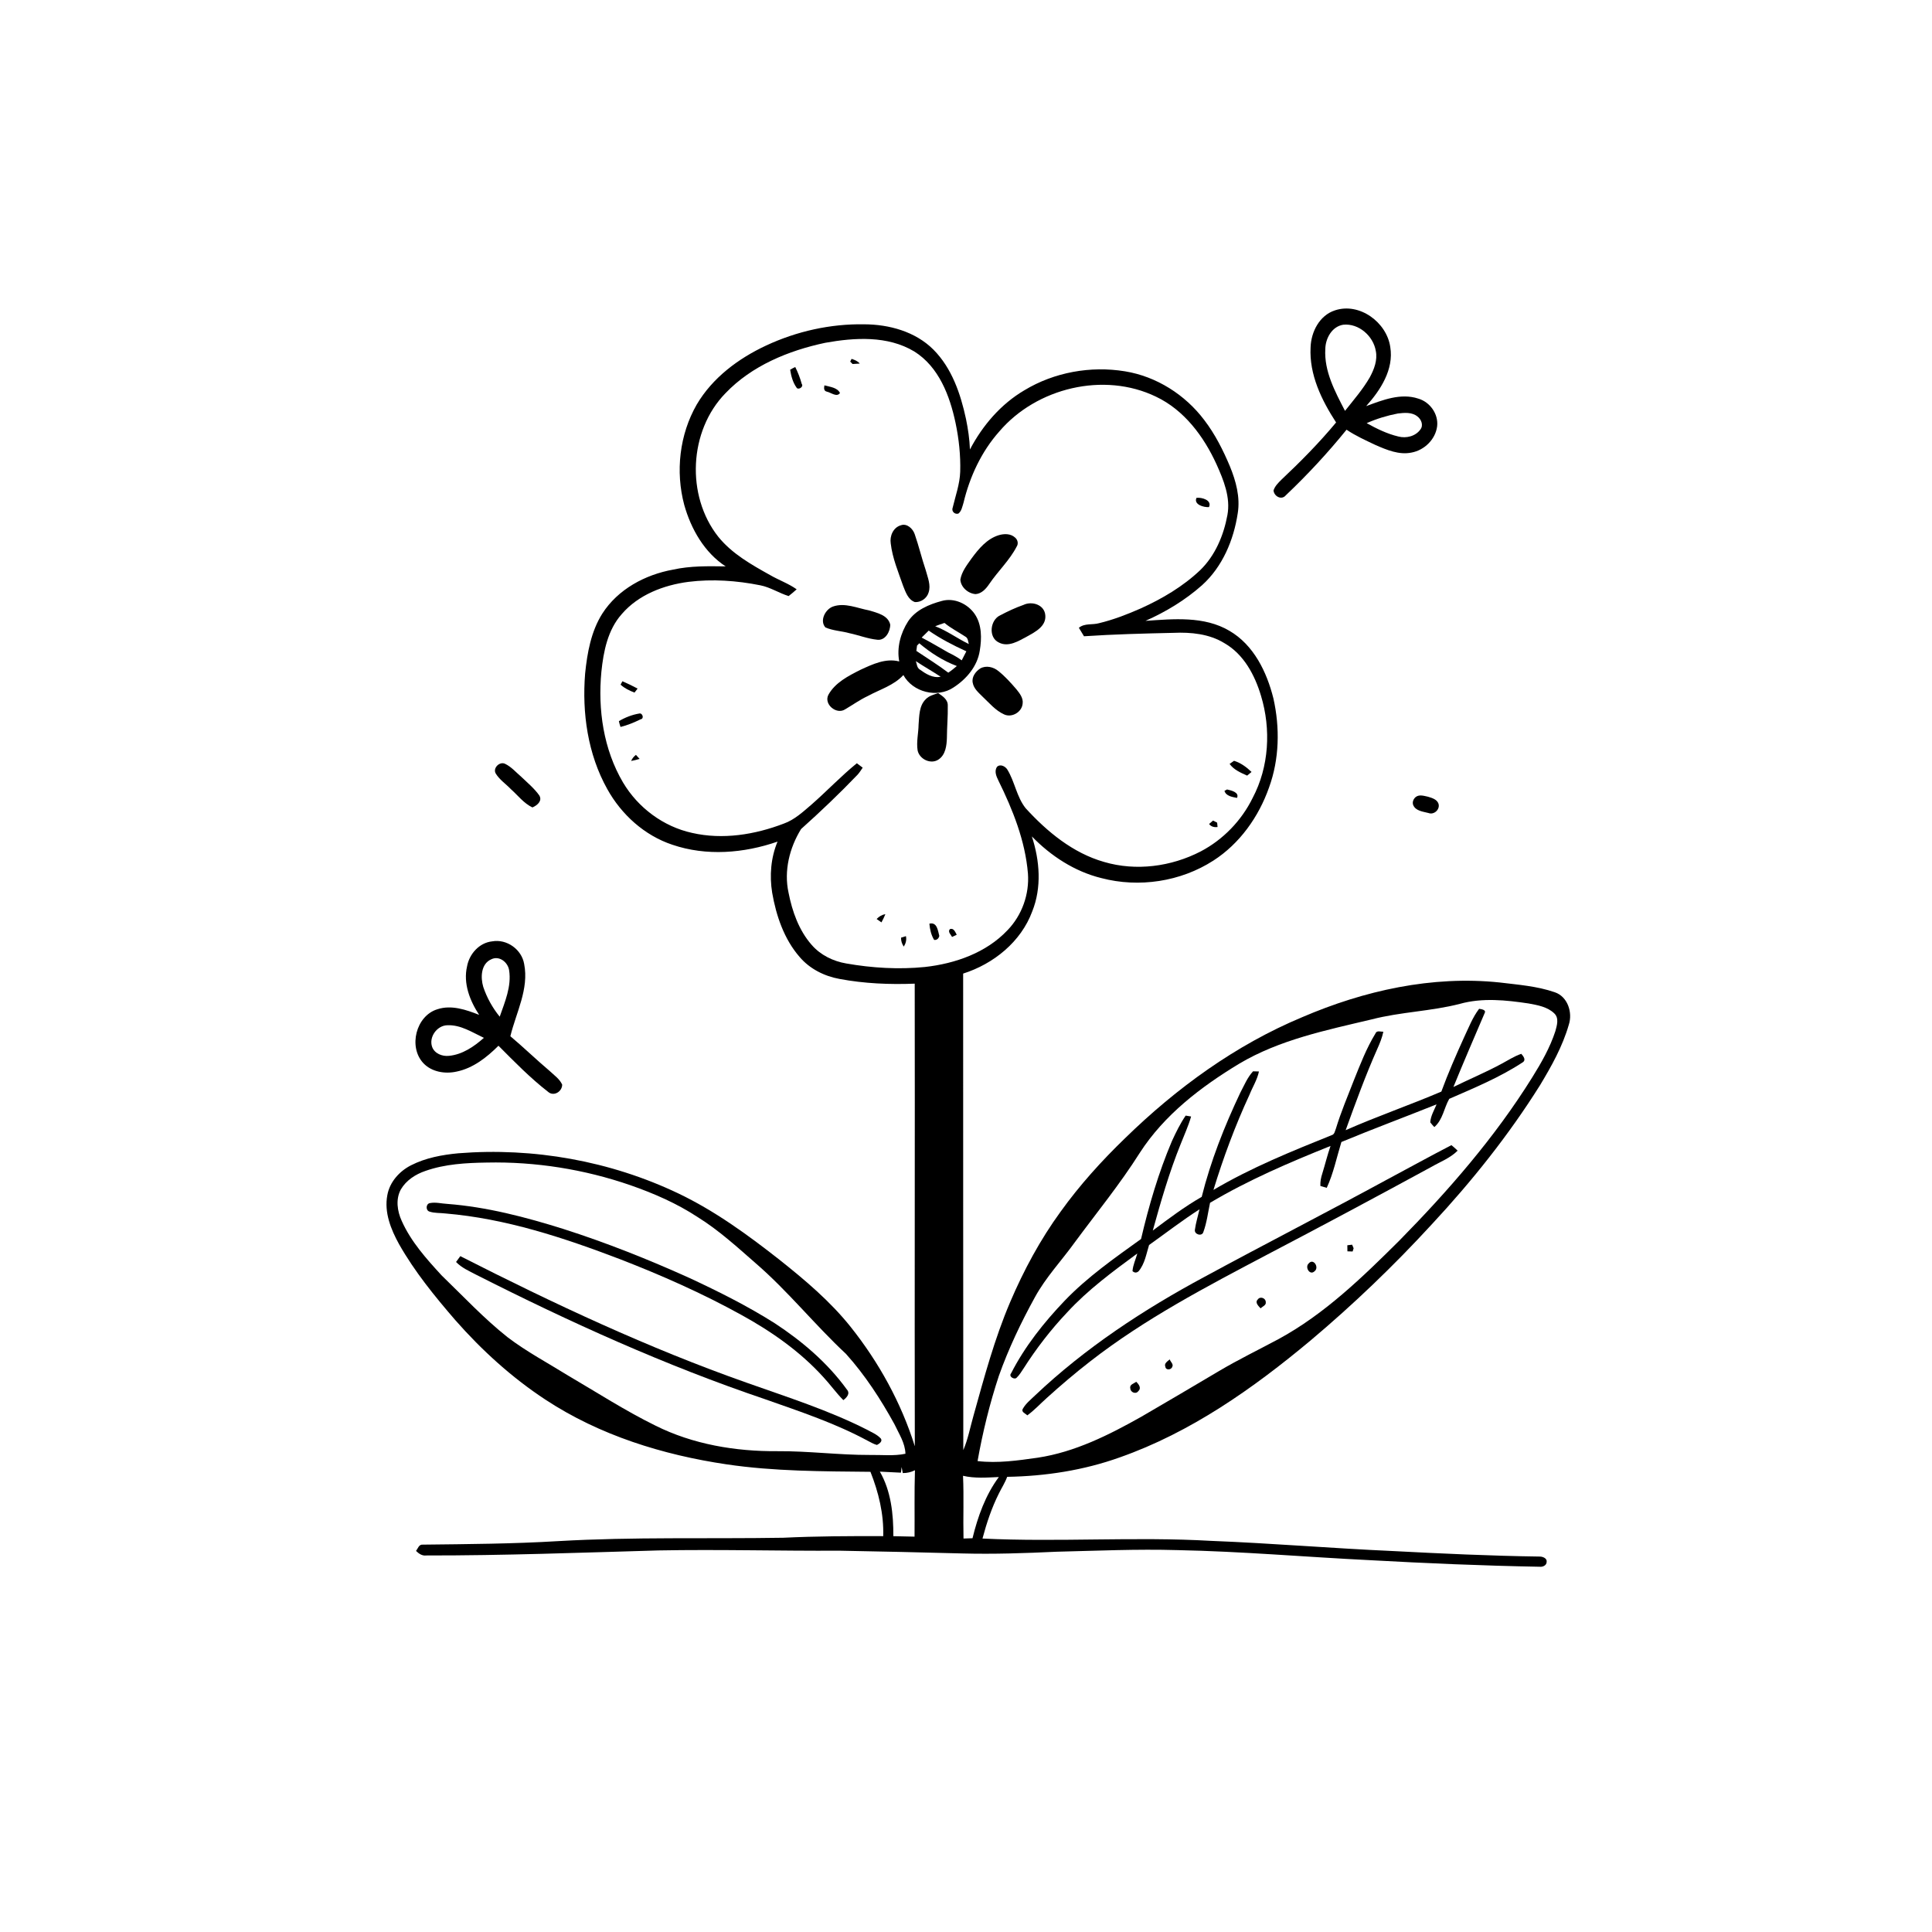 <svg xmlns="http://www.w3.org/2000/svg" viewBox="0 0 1024 1024" version="1.1">
<g id="Parent-Group"><g id="Group-rgba(0,0,0,0)" fill="rgba(0,0,0,0)">
<path fill="rgba(0,0,0,0)" opacity="1.00" d=" M 0.00 0.00 L 1024.00 0.00 L 1024.00 1024.00 L 0.00 1024.00 L 0.00 0.00 M 707.58 164.49 C 699.36 167.13 694.90 175.90 694.64 184.10 C 693.85 198.52 700.48 212.12 708.16 223.91 C 699.24 234.66 689.40 244.62 679.23 254.19 C 677.54 255.87 675.75 257.61 675.00 259.93 C 675.25 263.04 679.21 265.26 681.47 262.56 C 692.94 251.68 703.75 240.04 713.70 227.75 C 718.54 231.02 723.90 233.42 729.16 235.92 C 735.09 238.48 741.54 241.23 748.14 239.87 C 754.94 238.61 760.81 232.92 761.71 225.97 C 762.48 219.46 757.92 213.05 751.68 211.26 C 742.42 208.19 732.78 212.04 724.10 215.25 C 731.68 206.78 738.84 195.84 736.87 183.93 C 735.00 170.83 720.57 160.18 707.58 164.49 M 406.12 183.11 C 391.38 189.98 377.65 200.20 369.29 214.40 C 360.14 230.31 357.94 249.93 362.66 267.61 C 366.25 280.37 373.31 292.82 384.61 300.20 C 375.31 300.07 365.90 299.88 356.76 301.91 C 341.96 304.57 327.49 312.32 319.24 325.22 C 313.26 334.69 311.25 346.00 310.13 356.97 C 308.44 377.90 311.53 399.73 321.87 418.23 C 329.36 431.74 341.61 442.83 356.37 447.73 C 374.40 453.88 394.31 452.25 412.11 446.07 C 408.56 454.60 407.80 464.10 409.27 473.18 C 411.40 485.37 415.55 497.68 423.77 507.16 C 429.14 513.50 436.89 517.40 445.00 518.86 C 458.10 521.32 471.52 521.88 484.82 521.36 C 484.96 603.08 484.71 684.81 484.87 766.54 C 477.66 743.51 465.82 722.04 450.80 703.20 C 439.99 689.67 426.67 678.45 413.17 667.72 C 396.33 654.49 378.86 641.77 359.47 632.51 C 323.40 615.32 282.75 608.09 242.95 611.26 C 234.34 612.07 225.62 613.67 217.85 617.63 C 211.66 620.78 206.53 626.50 205.29 633.48 C 203.56 642.57 207.18 651.61 211.51 659.44 C 219.76 674.00 230.39 687.04 241.30 699.67 C 255.36 715.67 271.28 730.14 289.10 741.85 C 317.80 760.74 351.31 771.13 385.09 776.13 C 410.33 779.87 435.91 779.83 461.36 780.09 C 465.65 790.93 468.49 802.45 468.12 814.19 C 450.44 814.12 432.75 814.20 415.08 815.04 C 375.38 815.68 335.63 814.53 295.96 816.82 C 272.03 818.27 248.05 818.42 224.09 818.69 C 222.04 818.47 221.50 820.72 220.51 822.03 C 222.00 823.46 223.73 824.73 225.93 824.43 C 266.97 824.49 307.99 822.93 349.01 821.76 C 381.01 821.15 413.01 822.08 445.01 821.90 C 466.66 822.28 488.32 822.79 509.97 823.36 C 526.63 823.80 543.30 823.23 559.94 822.45 C 581.29 821.94 602.64 820.97 623.99 821.59 C 658.05 822.26 692.00 825.25 726.01 826.92 C 756.02 828.58 786.05 829.87 816.10 830.41 C 817.72 830.60 819.73 829.68 819.76 827.84 C 820.06 825.93 817.65 824.99 816.10 825.01 C 790.04 824.65 763.99 823.43 737.97 822.07 C 705.98 820.65 674.07 817.95 642.08 816.70 C 601.66 814.37 561.17 817.43 520.74 815.46 C 522.92 807.27 525.61 799.18 529.42 791.60 C 530.87 788.63 532.70 785.86 533.82 782.75 C 554.06 782.42 574.33 779.30 593.43 772.47 C 631.06 759.26 664.13 735.94 694.52 710.57 C 717.27 691.43 738.78 670.81 758.89 648.91 C 780.11 626.11 799.64 601.64 816.21 575.24 C 822.33 565.10 828.20 554.60 831.49 543.16 C 833.63 536.69 830.92 528.21 824.06 525.91 C 814.66 522.65 804.63 521.93 794.82 520.73 C 759.06 516.98 722.99 525.03 690.21 539.12 C 654.93 553.84 623.54 576.70 596.29 603.29 C 583.89 615.27 572.27 628.11 562.20 642.13 C 551.36 656.99 542.59 673.29 535.38 690.19 C 527.12 709.57 521.66 729.96 516.01 750.21 C 514.25 756.35 513.10 762.70 510.57 768.60 C 510.45 684.41 510.55 600.21 510.49 516.02 C 526.59 510.90 541.14 499.20 547.10 483.08 C 552.21 470.38 551.09 456.08 546.90 443.31 C 556.97 453.69 569.59 461.93 583.75 465.41 C 603.67 470.64 625.73 467.32 643.08 456.15 C 657.05 447.18 667.17 432.92 672.62 417.37 C 678.11 402.34 678.42 385.68 674.93 370.16 C 671.43 356.16 664.51 341.82 651.58 334.32 C 638.19 326.43 621.97 328.06 607.13 329.07 C 617.95 324.27 628.22 318.06 637.10 310.18 C 647.94 300.42 653.89 286.23 656.03 272.02 C 657.41 263.52 655.08 254.99 651.88 247.17 C 648.25 238.54 644.00 230.10 638.29 222.64 C 628.15 209.19 612.93 199.51 596.24 196.80 C 578.04 193.83 558.76 197.29 542.95 206.85 C 530.49 214.16 520.77 225.52 514.09 238.23 C 513.89 232.76 513.08 227.34 511.98 221.98 C 509.13 208.72 504.50 195.12 494.73 185.30 C 485.15 175.72 471.23 171.93 457.99 171.89 C 440.14 171.59 422.28 175.58 406.12 183.11 M 262.79 410.05 C 264.81 413.31 268.11 415.49 270.74 418.23 C 274.47 421.56 277.59 425.75 282.19 427.96 C 284.62 426.94 287.58 424.55 285.86 421.63 C 283.20 417.87 279.60 414.91 276.30 411.74 C 273.52 409.38 271.09 406.48 267.77 404.87 C 264.83 403.35 261.00 407.15 262.79 410.05 M 750.42 422.39 C 749.18 423.38 748.44 425.05 749.00 426.63 C 750.28 429.86 754.23 430.14 757.15 430.92 C 759.94 432.00 763.11 429.23 762.52 426.35 C 761.95 423.76 759.07 422.94 756.87 422.28 C 754.78 421.85 752.31 420.97 750.42 422.39 M 247.55 512.19 C 245.44 521.24 249.03 530.41 253.96 537.90 C 247.04 535.18 239.26 532.48 231.85 534.92 C 220.46 538.37 216.31 554.94 224.42 563.53 C 228.82 568.17 235.88 569.32 241.93 567.98 C 250.70 566.21 258.01 560.44 264.20 554.26 C 272.63 562.73 281.03 571.35 290.48 578.68 C 293.47 581.36 297.97 578.58 297.97 574.87 C 296.59 571.85 293.74 569.92 291.40 567.70 C 284.30 561.69 277.61 555.21 270.50 549.22 C 273.56 536.64 280.45 524.21 277.81 510.90 C 276.49 503.20 268.60 497.56 260.87 498.94 C 254.01 499.66 248.75 505.60 247.55 512.19 Z" />
<path fill="rgba(0,0,0,0)" opacity="1.00" d=" M 702.44 184.99 C 702.53 179.36 705.94 173.06 711.93 172.11 C 720.12 171.24 727.86 178.06 729.20 185.98 C 730.20 190.85 728.32 195.74 726.03 199.97 C 722.34 206.39 717.44 211.98 712.88 217.77 C 707.63 207.59 701.76 196.82 702.44 184.99 Z" />
<path fill="rgba(0,0,0,0)" opacity="1.00" d=" M 437.40 181.69 C 453.00 178.89 470.47 177.80 484.59 186.29 C 497.62 194.44 503.42 209.78 506.46 224.15 C 508.24 232.64 509.18 241.33 508.93 250.00 C 508.72 256.55 506.44 262.76 504.94 269.07 C 504.17 271.01 506.05 272.80 507.97 272.21 C 509.70 270.84 510.03 268.47 510.68 266.49 C 513.99 252.65 520.18 239.32 529.69 228.64 C 549.43 205.53 585.09 196.92 612.69 210.24 C 627.70 217.37 638.05 231.34 644.79 246.12 C 648.56 254.52 652.29 263.63 650.55 273.02 C 648.56 283.77 644.08 294.46 636.14 302.18 C 627.01 310.84 616.01 317.34 604.59 322.49 C 597.46 325.64 590.15 328.46 582.57 330.29 C 579.00 331.32 574.86 330.20 571.82 332.75 C 572.69 334.25 573.61 335.75 574.54 337.23 C 590.34 336.17 606.16 335.78 621.99 335.42 C 631.24 335.01 640.98 335.95 649.03 340.93 C 659.22 346.80 665.09 357.82 668.35 368.76 C 673.73 386.47 672.65 406.43 663.93 422.92 C 658.03 434.96 648.27 445.04 636.40 451.27 C 620.80 459.34 602.11 461.85 585.16 456.84 C 568.66 452.14 554.98 440.82 543.60 428.36 C 538.84 422.38 537.89 414.39 533.94 407.94 C 532.87 406.14 530.11 404.74 528.39 406.48 C 526.90 408.81 528.09 411.52 529.19 413.74 C 536.81 429.22 543.40 445.63 544.83 462.99 C 545.64 473.95 541.66 485.11 534.01 493.02 C 522.69 505.02 506.25 510.75 490.17 512.53 C 476.32 513.90 462.29 513.07 448.60 510.67 C 441.61 509.50 434.88 506.21 430.20 500.81 C 423.42 493.08 419.89 483.07 417.94 473.12 C 415.41 461.58 418.46 449.33 424.58 439.42 C 434.91 430.17 444.97 420.59 454.57 410.57 C 455.59 409.43 456.39 408.13 457.25 406.88 C 456.23 406.07 455.19 405.29 454.14 404.54 C 445.80 411.34 438.38 419.17 430.30 426.27 C 425.72 430.18 421.20 434.47 415.42 436.53 C 400.08 442.40 383.03 445.17 366.83 441.46 C 351.60 438.13 338.17 428.12 330.23 414.75 C 319.86 397.17 316.82 376.11 318.75 356.00 C 319.86 345.23 322.12 333.80 329.55 325.47 C 338.36 315.22 351.73 310.12 364.85 308.40 C 377.54 306.81 390.46 307.72 402.97 310.22 C 408.28 311.26 412.86 314.34 417.99 315.93 C 419.45 314.79 420.87 313.59 422.25 312.35 C 417.91 309.26 412.83 307.50 408.24 304.84 C 398.25 299.27 387.92 293.47 380.64 284.42 C 363.51 262.67 365.11 228.35 384.48 208.45 C 398.43 193.82 417.93 185.82 437.40 181.69 M 451.37 190.20 C 451.19 190.56 450.81 191.28 450.62 191.64 C 450.94 191.96 451.57 192.61 451.88 192.93 C 452.83 192.87 454.74 192.76 455.69 192.70 C 454.59 191.34 452.96 190.75 451.37 190.20 M 418.80 195.96 C 419.31 199.23 420.20 202.65 422.14 205.37 C 422.95 206.95 426.17 205.12 424.93 203.46 C 424.09 200.38 422.93 197.38 421.50 194.53 C 420.57 194.95 419.67 195.43 418.80 195.96 M 436.96 204.25 C 436.71 205.62 436.52 207.23 438.30 207.60 C 440.47 208.05 443.53 210.73 445.21 208.30 C 443.79 205.35 439.82 205.05 436.96 204.25 M 634.15 263.88 C 632.58 267.44 638.04 268.99 640.78 268.77 C 642.53 265.11 636.92 263.49 634.15 263.88 M 477.41 278.43 C 473.38 279.62 471.49 284.14 472.11 288.06 C 473.02 295.87 476.13 303.19 478.69 310.57 C 480.00 313.81 481.28 317.84 484.93 319.12 C 488.09 319.30 491.20 317.18 492.14 314.14 C 493.53 310.16 491.67 306.04 490.66 302.20 C 488.53 295.91 487.01 289.43 484.83 283.17 C 483.86 280.22 480.70 277.19 477.41 278.43 M 529.37 283.66 C 523.10 285.57 518.70 290.88 514.96 295.97 C 512.54 299.42 509.74 302.92 509.01 307.18 C 509.22 311.23 513.12 314.61 517.09 314.89 C 520.34 314.67 522.67 311.98 524.37 309.46 C 528.96 302.69 535.10 296.99 538.87 289.68 C 539.91 288.11 539.38 286.06 538.01 284.91 C 535.69 282.76 532.22 282.81 529.37 283.66 M 481.30 329.35 C 477.32 335.57 475.23 343.23 476.61 350.58 C 469.42 348.71 462.43 352.08 456.06 355.01 C 449.68 358.24 442.69 361.75 439.07 368.24 C 436.48 373.21 443.26 378.90 447.84 376.02 C 451.87 373.67 455.68 370.91 459.92 368.92 C 466.33 365.43 473.74 363.31 478.81 357.79 C 483.76 366.90 496.82 370.18 505.41 364.35 C 512.23 359.94 518.06 353.11 519.30 344.86 C 520.37 338.39 520.47 331.07 516.61 325.43 C 512.85 319.99 505.69 316.66 499.16 318.52 C 492.40 320.34 485.30 323.29 481.30 329.35 M 542.42 320.63 C 538.18 322.11 534.11 324.04 530.15 326.12 C 524.75 328.55 523.70 337.90 529.43 340.55 C 534.50 343.19 539.91 339.73 544.36 337.35 C 548.70 334.93 554.61 331.95 554.03 326.05 C 553.55 320.50 546.96 318.43 542.42 320.63 M 441.43 321.50 C 437.38 323.00 434.32 328.98 437.48 332.55 C 441.51 334.32 446.02 334.43 450.23 335.61 C 455.18 336.66 459.95 338.57 465.02 339.08 C 469.26 339.58 471.92 334.67 471.83 330.99 C 470.63 326.03 464.83 324.81 460.61 323.52 C 454.35 322.35 447.77 319.24 441.43 321.50 M 519.53 354.31 C 517.04 355.95 514.86 358.88 515.59 362.00 C 516.17 365.05 518.66 367.11 520.74 369.20 C 524.34 372.58 527.60 376.57 532.20 378.65 C 536.30 380.56 541.63 377.42 542.02 372.94 C 542.44 370.01 540.47 367.52 538.76 365.39 C 535.81 361.95 532.76 358.55 529.22 355.71 C 526.58 353.50 522.64 352.53 519.53 354.31 M 328.92 362.88 C 331.04 364.83 333.64 366.07 336.31 367.08 C 336.72 366.55 337.53 365.49 337.94 364.96 C 335.32 363.54 332.62 362.27 329.89 361.08 C 329.65 361.53 329.17 362.43 328.92 362.88 M 490.61 370.66 C 487.10 374.14 487.25 379.46 486.87 384.03 C 486.81 388.59 485.64 393.16 486.35 397.71 C 487.31 402.44 493.42 405.34 497.50 402.51 C 501.21 400.01 501.76 395.09 501.88 391.00 C 501.90 385.32 502.46 379.66 502.34 373.99 C 502.47 370.77 499.57 368.94 497.25 367.35 C 494.92 368.18 492.34 368.77 490.61 370.66 M 328.02 382.22 C 328.24 383.26 328.52 384.29 328.89 385.30 C 332.57 384.40 336.10 382.93 339.50 381.26 C 341.62 380.94 340.52 377.76 338.84 378.18 C 335.04 378.81 331.34 380.26 328.02 382.22 M 334.52 403.32 C 336.02 403.03 337.53 402.71 338.99 402.23 C 338.51 401.69 337.54 400.62 337.06 400.09 C 335.96 400.96 335.06 402.00 334.52 403.32 M 651.71 404.88 C 653.95 408.02 657.61 409.55 661.01 411.09 C 661.81 410.47 662.58 409.83 663.34 409.15 C 660.69 406.59 657.62 404.34 654.07 403.24 C 653.48 403.65 652.30 404.47 651.71 404.88 M 650.36 418.44 C 650.02 418.62 649.33 418.98 648.99 419.17 C 649.81 421.98 653.17 422.41 655.64 422.91 C 657.01 419.95 652.50 418.89 650.36 418.44 M 640.84 436.74 C 641.94 438.19 643.57 438.56 645.33 438.33 C 645.25 437.55 645.17 436.79 645.11 436.02 C 644.56 435.74 643.47 435.19 642.93 434.91 C 642.41 435.37 641.36 436.28 640.84 436.74 M 464.63 487.09 C 465.27 487.54 466.54 488.43 467.18 488.88 C 467.97 487.48 468.66 486.02 469.26 484.54 C 467.42 484.82 465.90 485.78 464.63 487.09 M 492.59 489.57 C 492.86 492.56 493.52 495.60 495.12 498.18 C 496.56 498.37 497.58 497.39 497.85 496.03 C 497.08 493.18 496.68 488.58 492.59 489.57 M 503.49 492.44 C 502.17 493.83 503.96 495.36 504.62 496.60 C 505.23 496.31 506.47 495.73 507.09 495.43 C 506.30 494.05 505.54 491.73 503.49 492.44 M 477.59 496.97 C 477.50 498.69 478.06 500.29 479.02 501.72 C 480.09 500.04 480.60 498.14 480.16 496.18 C 479.52 496.37 478.23 496.77 477.59 496.97 Z" />
<path fill="rgba(0,0,0,0)" opacity="1.00" d=" M 724.36 224.28 C 729.65 221.95 735.22 220.24 740.90 219.16 C 744.35 218.75 748.36 218.37 751.25 220.72 C 753.30 222.24 754.57 225.36 752.86 227.60 C 750.28 231.26 745.28 232.46 741.10 231.34 C 735.17 229.94 729.66 227.20 724.36 224.28 Z" />
<path fill="rgba(0,0,0,0)" opacity="1.00" d=" M 495.67 331.92 C 497.28 331.26 498.94 330.72 500.60 330.17 C 503.99 332.99 507.94 334.97 511.61 337.39 C 513.12 338.15 513.07 339.94 513.49 341.35 C 507.43 338.44 501.98 334.32 495.67 331.92 Z" />
<path fill="rgba(0,0,0,0)" opacity="1.00" d=" M 488.50 337.93 C 489.72 336.67 490.97 335.44 492.24 334.23 C 498.47 338.54 505.29 342.08 512.19 345.21 C 511.37 346.80 510.54 348.40 509.73 350.00 C 507.47 348.30 504.94 346.99 502.41 345.74 C 497.78 343.12 493.23 340.35 488.50 337.93 Z" />
<path fill="rgba(0,0,0,0)" opacity="1.00" d=" M 486.05 342.17 C 486.34 341.87 486.94 341.26 487.24 340.96 C 493.14 345.97 499.89 350.27 507.15 353.01 C 505.68 354.25 504.22 355.48 502.61 356.53 C 497.17 352.40 491.35 348.82 485.69 345.00 C 485.78 344.29 485.96 342.88 486.05 342.17 Z" />
<path fill="rgba(0,0,0,0)" opacity="1.00" d=" M 485.41 350.42 C 489.71 353.31 494.25 355.81 498.56 358.68 C 494.34 359.58 490.55 357.05 487.30 354.72 C 485.94 353.72 485.97 351.85 485.41 350.42 Z" />
<path fill="rgba(0,0,0,0)" opacity="1.00" d=" M 260.42 508.43 C 264.63 506.36 269.20 510.01 269.84 514.24 C 271.18 522.78 267.61 530.98 264.86 538.87 C 261.06 534.20 258.05 528.80 256.14 523.09 C 254.63 518.05 254.87 510.85 260.42 508.43 Z" />
<path fill="rgba(0,0,0,0)" opacity="1.00" d=" M 773.82 532.05 C 785.69 528.75 798.19 530.06 810.20 531.86 C 814.95 532.74 820.23 533.63 823.83 537.15 C 826.44 539.65 825.19 543.57 824.36 546.59 C 821.52 555.29 816.93 563.30 812.11 571.04 C 792.39 602.75 767.71 631.05 741.60 657.62 C 722.11 676.97 702.07 696.47 677.74 709.70 C 667.12 715.40 656.25 720.65 645.89 726.81 C 632.27 734.87 618.65 742.94 604.96 750.88 C 587.77 760.56 569.74 769.63 550.02 772.61 C 539.50 774.10 528.75 775.66 518.13 774.40 C 520.84 759.11 524.56 743.95 529.43 729.20 C 534.56 714.78 541.16 700.92 548.54 687.53 C 554.30 676.98 562.63 668.22 569.61 658.52 C 581.22 642.79 593.63 627.61 604.09 611.06 C 617.06 590.91 636.52 576.04 656.80 563.79 C 678.26 551.02 703.04 546.00 727.05 540.29 C 742.42 536.31 758.45 536.02 773.82 532.05 M 775.94 549.92 C 771.67 559.35 767.51 568.84 763.94 578.57 C 747.18 585.73 729.90 591.66 713.23 599.02 C 718.47 584.54 723.73 570.06 729.98 555.98 C 731.31 553.02 732.54 550.01 733.20 546.84 C 731.76 546.90 729.67 545.95 728.99 547.82 C 724.23 555.61 720.96 564.17 717.56 572.61 C 714.27 581.07 710.72 589.45 708.07 598.15 C 707.52 599.43 707.39 601.28 705.78 601.67 C 684.44 610.26 663.00 618.94 643.15 630.69 C 648.41 613.50 654.68 596.62 662.23 580.29 C 663.88 576.15 666.36 572.30 667.27 567.90 C 666.49 567.88 664.92 567.84 664.14 567.82 C 661.11 571.11 659.39 575.38 657.32 579.29 C 648.94 597.00 641.69 615.33 636.93 634.36 C 627.82 639.57 619.40 645.94 611.00 652.22 C 615.27 636.79 619.73 621.37 625.73 606.51 C 627.63 601.61 629.87 596.84 631.31 591.77 C 630.59 591.65 629.15 591.41 628.43 591.29 C 625.54 595.52 623.27 600.17 621.13 604.83 C 614.04 621.54 608.91 639.03 604.78 656.69 C 590.71 666.82 576.38 676.81 564.33 689.37 C 553.29 700.93 543.19 713.62 535.89 727.90 C 534.40 729.66 537.86 731.55 538.93 730.12 C 540.35 728.76 541.34 727.05 542.43 725.44 C 549.20 714.80 556.93 704.76 565.60 695.61 C 576.61 683.63 589.75 673.96 602.80 664.37 C 601.97 667.49 600.48 670.47 600.25 673.73 C 601.35 674.70 602.44 674.72 603.50 673.77 C 606.77 669.84 607.56 664.62 609.03 659.88 C 617.93 653.56 626.56 646.86 635.76 640.97 C 634.92 644.58 633.82 648.16 633.31 651.84 C 632.93 654.28 637.10 655.54 637.81 652.99 C 639.64 648.01 640.25 642.68 641.35 637.51 C 661.63 625.45 683.36 616.15 705.21 607.38 C 703.54 612.17 702.36 617.11 700.86 621.95 C 700.16 624.09 699.70 626.31 699.83 628.58 C 700.67 628.83 702.35 629.33 703.20 629.58 C 706.78 621.84 708.47 613.40 710.97 605.28 C 727.67 598.35 744.63 592.06 761.42 585.33 C 760.14 588.43 758.29 591.43 758.06 594.85 C 758.68 595.75 759.48 596.54 760.22 597.37 C 764.72 593.53 765.34 587.28 768.13 582.41 C 781.39 576.62 794.89 571.05 807.03 563.08 C 809.04 561.79 807.40 559.81 806.31 558.55 C 802.61 559.80 799.35 561.97 795.92 563.79 C 787.59 568.31 778.84 571.96 770.34 576.13 C 775.71 562.96 781.36 549.91 786.94 536.84 C 787.77 535.15 785.00 534.86 783.96 534.69 C 780.46 539.27 778.41 544.75 775.94 549.92 M 735.23 625.15 C 703.15 642.61 670.65 659.27 638.54 676.68 C 606.25 694.01 575.32 714.32 548.64 739.57 C 546.36 741.80 543.75 743.80 542.16 746.62 C 541.08 748.43 543.48 749.12 544.50 750.17 C 548.25 747.44 551.40 744.00 554.85 740.92 C 562.22 734.24 569.80 727.80 577.65 721.70 C 606.68 699.05 639.43 681.97 671.87 664.85 C 700.92 649.65 729.82 634.18 758.61 618.51 C 763.34 615.78 768.65 613.82 772.57 609.87 C 771.52 608.83 770.42 607.87 769.28 606.95 C 757.85 612.87 746.59 619.09 735.23 625.15 M 714.11 660.02 C 714.13 660.82 714.15 662.43 714.16 663.23 C 715.07 663.25 715.99 663.29 716.92 663.32 C 717.05 662.89 717.32 662.03 717.45 661.61 C 717.25 661.13 716.85 660.19 716.65 659.71 C 715.80 659.80 714.95 659.91 714.11 660.02 M 693.65 669.64 C 691.44 671.59 694.26 676.27 696.76 673.77 C 699.35 671.76 696.14 666.68 693.65 669.64 M 666.68 688.71 C 664.93 690.34 667.04 692.23 668.15 693.46 C 669.10 692.47 671.20 691.82 670.88 690.14 C 670.93 688.05 667.92 686.90 666.68 688.71 M 617.66 724.41 C 617.90 726.41 620.85 726.12 621.32 724.42 C 622.13 723.08 620.35 721.73 619.97 720.51 C 618.86 721.52 616.87 722.57 617.66 724.41 M 599.09 735.86 C 599.12 737.93 602.04 739.21 603.34 737.31 C 605.12 735.66 603.54 733.68 602.26 732.38 C 601.02 733.30 598.55 733.83 599.09 735.86 Z" />
<path fill="rgba(0,0,0,0)" opacity="1.00" d=" M 229.03 554.86 C 227.21 549.64 231.62 543.53 237.09 543.40 C 244.17 543.08 250.31 547.19 256.47 550.08 C 251.27 554.70 245.08 558.95 237.96 559.62 C 234.41 560.01 230.31 558.42 229.03 554.86 Z" />
<path fill="rgba(0,0,0,0)" opacity="1.00" d=" M 225.46 620.62 C 235.86 616.95 247.04 616.35 257.98 616.18 C 283.79 615.63 309.70 619.75 334.10 628.18 C 346.56 632.52 358.77 637.84 369.82 645.11 C 380.95 652.03 390.66 660.91 400.49 669.51 C 417.65 684.32 431.83 702.16 448.39 717.59 C 458.51 728.84 466.82 741.65 474.09 754.88 C 476.43 759.90 479.75 764.80 479.90 770.52 C 473.71 771.82 467.33 771.05 461.07 771.16 C 444.68 771.21 428.40 769.03 412.02 769.16 C 389.86 769.32 367.30 765.56 347.35 755.58 C 331.34 747.70 316.33 738.00 300.96 728.99 C 290.29 722.36 279.14 716.43 269.12 708.83 C 256.54 698.87 245.57 687.09 234.05 675.97 C 225.99 667.19 217.82 658.10 212.92 647.10 C 210.55 641.93 209.63 635.61 212.46 630.42 C 215.28 625.60 220.25 622.38 225.46 620.62 M 227.68 642.18 C 230.38 643.06 233.28 642.82 236.07 643.16 C 267.99 645.84 298.71 655.98 328.47 667.34 C 350.54 675.89 372.24 685.48 392.96 696.94 C 408.86 705.68 423.97 716.24 436.22 729.71 C 439.97 733.70 443.13 738.21 446.99 742.10 C 448.81 740.70 450.79 738.60 448.83 736.43 C 438.60 722.32 425.11 710.82 410.58 701.31 C 396.22 692.23 381.00 684.61 365.61 677.44 C 343.79 667.58 321.51 658.69 298.68 651.40 C 278.62 645.10 258.09 639.71 237.06 638.09 C 234.03 637.94 230.95 637.07 227.94 637.65 C 225.64 637.98 225.52 641.59 227.68 642.18 M 241.72 668.88 C 244.70 671.98 248.69 673.70 252.43 675.66 C 302.03 700.79 352.83 723.81 405.55 741.63 C 424.09 748.17 442.89 754.39 460.23 763.81 C 461.71 764.55 463.16 765.44 464.79 765.86 C 465.95 765.28 467.91 763.98 466.88 762.48 C 464.79 760.19 461.82 759.07 459.17 757.59 C 438.96 747.38 417.31 740.52 396.02 732.96 C 343.69 714.54 293.37 690.92 243.97 665.78 C 243.21 666.80 242.46 667.83 241.72 668.88 Z" />
<path fill="rgba(0,0,0,0)" opacity="1.00" d=" M 477.88 777.56 C 478.08 778.62 478.28 779.68 478.49 780.76 C 480.75 780.77 482.93 780.29 484.94 779.25 C 484.58 790.98 484.83 802.72 484.73 814.45 C 480.98 814.37 477.23 814.31 473.49 814.21 C 473.56 802.54 472.27 790.27 466.34 779.99 C 470.06 780.20 473.79 780.35 477.52 780.55 C 477.61 779.80 477.79 778.31 477.88 777.56 Z" />
<path fill="rgba(0,0,0,0)" opacity="1.00" d=" M 510.42 782.20 C 516.63 783.66 523.09 783.12 529.41 782.86 C 522.33 792.39 518.24 803.85 515.45 815.30 C 513.85 815.36 512.26 815.40 510.68 815.45 C 510.42 804.36 510.93 793.27 510.42 782.20 Z" />
</g>
<g id="Group-000000" fill="#000000">
<path fill="#000000" opacity="1.00" d=" M 707.58 164.49 C 720.57 160.18 735.00 170.83 736.87 183.93 C 738.84 195.84 731.68 206.78 724.10 215.25 C 732.78 212.04 742.42 208.19 751.68 211.26 C 757.92 213.05 762.48 219.46 761.71 225.97 C 760.81 232.92 754.94 238.61 748.14 239.87 C 741.54 241.23 735.09 238.48 729.16 235.92 C 723.90 233.42 718.54 231.02 713.70 227.75 C 703.75 240.04 692.94 251.68 681.47 262.56 C 679.21 265.26 675.25 263.04 675.00 259.93 C 675.75 257.61 677.54 255.87 679.23 254.19 C 689.40 244.62 699.24 234.66 708.16 223.91 C 700.48 212.12 693.85 198.52 694.64 184.10 C 694.90 175.90 699.36 167.13 707.58 164.49 M 702.44 184.99 C 701.76 196.82 707.63 207.59 712.88 217.77 C 717.44 211.98 722.34 206.39 726.03 199.97 C 728.32 195.74 730.20 190.85 729.20 185.98 C 727.86 178.06 720.12 171.24 711.93 172.11 C 705.94 173.06 702.53 179.36 702.44 184.99 M 724.36 224.28 C 729.66 227.20 735.17 229.94 741.10 231.34 C 745.28 232.46 750.28 231.26 752.86 227.60 C 754.57 225.36 753.30 222.24 751.25 220.72 C 748.36 218.37 744.35 218.75 740.90 219.16 C 735.22 220.24 729.65 221.95 724.36 224.28 Z" />
<path fill="#000000" opacity="1.00" d=" M 406.12 183.11 C 422.28 175.58 440.14 171.59 457.99 171.89 C 471.23 171.93 485.15 175.72 494.73 185.30 C 504.50 195.12 509.13 208.72 511.98 221.98 C 513.08 227.34 513.89 232.76 514.09 238.23 C 520.77 225.52 530.49 214.16 542.95 206.85 C 558.76 197.29 578.04 193.83 596.24 196.80 C 612.93 199.51 628.15 209.19 638.29 222.64 C 644.00 230.10 648.25 238.54 651.88 247.17 C 655.08 254.99 657.41 263.52 656.03 272.02 C 653.89 286.23 647.94 300.42 637.10 310.18 C 628.22 318.06 617.95 324.27 607.13 329.07 C 621.97 328.06 638.19 326.43 651.58 334.32 C 664.51 341.82 671.43 356.16 674.93 370.16 C 678.42 385.68 678.11 402.34 672.62 417.37 C 667.17 432.92 657.05 447.18 643.08 456.15 C 625.73 467.32 603.67 470.64 583.75 465.41 C 569.59 461.93 556.97 453.69 546.90 443.31 C 551.09 456.08 552.21 470.38 547.10 483.08 C 541.14 499.20 526.59 510.90 510.49 516.02 C 510.55 600.21 510.45 684.41 510.57 768.60 C 513.10 762.70 514.25 756.35 516.01 750.21 C 521.66 729.96 527.12 709.57 535.38 690.19 C 542.59 673.29 551.36 656.99 562.20 642.13 C 572.27 628.11 583.89 615.27 596.29 603.29 C 623.54 576.70 654.93 553.84 690.21 539.12 C 722.99 525.03 759.06 516.98 794.82 520.73 C 804.63 521.93 814.66 522.65 824.06 525.91 C 830.92 528.21 833.63 536.69 831.49 543.16 C 828.20 554.60 822.33 565.10 816.21 575.24 C 799.64 601.64 780.11 626.11 758.89 648.91 C 738.78 670.81 717.27 691.43 694.52 710.57 C 664.13 735.94 631.06 759.26 593.43 772.47 C 574.33 779.30 554.06 782.42 533.82 782.75 C 532.70 785.86 530.87 788.63 529.42 791.60 C 525.61 799.18 522.92 807.27 520.74 815.46 C 561.17 817.43 601.66 814.37 642.08 816.70 C 674.07 817.95 705.98 820.65 737.97 822.07 C 763.99 823.43 790.04 824.65 816.10 825.01 C 817.65 824.99 820.06 825.93 819.76 827.84 C 819.73 829.68 817.72 830.60 816.10 830.41 C 786.05 829.87 756.02 828.58 726.01 826.92 C 692.00 825.25 658.05 822.26 623.99 821.59 C 602.64 820.97 581.29 821.94 559.94 822.45 C 543.30 823.23 526.63 823.80 509.97 823.36 C 488.32 822.79 466.66 822.28 445.01 821.90 C 413.01 822.08 381.01 821.15 349.01 821.76 C 307.99 822.93 266.97 824.49 225.93 824.43 C 223.73 824.73 222.00 823.46 220.51 822.03 C 221.50 820.72 222.04 818.47 224.09 818.69 C 248.05 818.42 272.03 818.27 295.96 816.82 C 335.63 814.53 375.38 815.68 415.08 815.04 C 432.75 814.20 450.44 814.12 468.12 814.19 C 468.49 802.45 465.65 790.93 461.36 780.09 C 435.91 779.83 410.33 779.87 385.09 776.13 C 351.31 771.13 317.80 760.74 289.10 741.85 C 271.28 730.14 255.36 715.67 241.30 699.67 C 230.39 687.04 219.76 674.00 211.51 659.44 C 207.18 651.61 203.56 642.57 205.29 633.48 C 206.53 626.50 211.66 620.78 217.85 617.63 C 225.62 613.67 234.34 612.07 242.95 611.26 C 282.75 608.09 323.40 615.32 359.47 632.51 C 378.86 641.77 396.33 654.49 413.17 667.72 C 426.67 678.45 439.99 689.67 450.80 703.20 C 465.82 722.04 477.66 743.51 484.87 766.54 C 484.71 684.81 484.96 603.08 484.82 521.36 C 471.52 521.88 458.10 521.32 445.00 518.86 C 436.89 517.40 429.14 513.50 423.77 507.16 C 415.55 497.68 411.40 485.37 409.27 473.18 C 407.80 464.10 408.56 454.60 412.11 446.07 C 394.31 452.25 374.40 453.88 356.37 447.73 C 341.61 442.83 329.36 431.74 321.87 418.23 C 311.53 399.73 308.44 377.90 310.13 356.97 C 311.25 346.00 313.26 334.69 319.24 325.22 C 327.49 312.32 341.96 304.57 356.76 301.91 C 365.90 299.88 375.31 300.07 384.61 300.20 C 373.31 292.82 366.25 280.37 362.66 267.61 C 357.94 249.93 360.14 230.31 369.29 214.40 C 377.65 200.20 391.38 189.98 406.12 183.11 M 437.40 181.69 C 417.93 185.82 398.43 193.82 384.48 208.45 C 365.11 228.35 363.51 262.67 380.64 284.42 C 387.92 293.47 398.25 299.27 408.24 304.84 C 412.83 307.50 417.91 309.26 422.25 312.35 C 420.87 313.59 419.45 314.79 417.99 315.93 C 412.86 314.34 408.28 311.26 402.97 310.22 C 390.46 307.72 377.54 306.81 364.85 308.40 C 351.73 310.12 338.36 315.22 329.55 325.47 C 322.12 333.80 319.86 345.23 318.75 356.00 C 316.82 376.11 319.86 397.17 330.23 414.75 C 338.17 428.12 351.60 438.13 366.83 441.46 C 383.03 445.17 400.08 442.40 415.42 436.53 C 421.20 434.47 425.72 430.18 430.30 426.27 C 438.38 419.17 445.80 411.34 454.14 404.54 C 455.19 405.29 456.23 406.07 457.25 406.88 C 456.39 408.13 455.59 409.43 454.57 410.57 C 444.97 420.59 434.91 430.17 424.58 439.42 C 418.46 449.33 415.41 461.58 417.94 473.12 C 419.89 483.07 423.42 493.08 430.20 500.81 C 434.88 506.21 441.61 509.50 448.60 510.67 C 462.29 513.07 476.32 513.90 490.17 512.53 C 506.25 510.75 522.69 505.02 534.01 493.02 C 541.66 485.11 545.64 473.95 544.83 462.99 C 543.40 445.63 536.81 429.22 529.19 413.74 C 528.09 411.52 526.90 408.81 528.39 406.48 C 530.11 404.74 532.87 406.14 533.94 407.94 C 537.89 414.39 538.84 422.38 543.60 428.36 C 554.98 440.82 568.66 452.14 585.16 456.84 C 602.11 461.85 620.80 459.34 636.40 451.27 C 648.27 445.04 658.03 434.96 663.93 422.92 C 672.65 406.43 673.73 386.47 668.35 368.76 C 665.09 357.82 659.22 346.80 649.03 340.93 C 640.98 335.95 631.24 335.01 621.99 335.42 C 606.16 335.78 590.34 336.17 574.54 337.23 C 573.61 335.75 572.69 334.25 571.82 332.75 C 574.86 330.20 579.00 331.32 582.57 330.29 C 590.15 328.46 597.46 325.64 604.59 322.49 C 616.01 317.34 627.01 310.84 636.14 302.18 C 644.08 294.46 648.56 283.77 650.55 273.02 C 652.29 263.63 648.56 254.52 644.79 246.12 C 638.05 231.34 627.70 217.37 612.69 210.24 C 585.09 196.92 549.43 205.53 529.69 228.64 C 520.18 239.32 513.99 252.65 510.68 266.49 C 510.03 268.47 509.70 270.84 507.97 272.21 C 506.05 272.80 504.17 271.01 504.94 269.07 C 506.44 262.76 508.72 256.55 508.93 250.00 C 509.18 241.33 508.24 232.64 506.46 224.15 C 503.42 209.78 497.62 194.44 484.59 186.29 C 470.47 177.80 453.00 178.89 437.40 181.69 M 773.82 532.05 C 758.45 536.02 742.42 536.31 727.05 540.29 C 703.04 546.00 678.26 551.02 656.80 563.79 C 636.52 576.04 617.06 590.91 604.09 611.06 C 593.63 627.61 581.22 642.79 569.61 658.52 C 562.63 668.22 554.30 676.98 548.54 687.53 C 541.16 700.92 534.56 714.78 529.43 729.20 C 524.56 743.95 520.84 759.11 518.13 774.40 C 528.75 775.66 539.50 774.10 550.02 772.61 C 569.74 769.63 587.77 760.56 604.96 750.88 C 618.65 742.94 632.27 734.87 645.89 726.81 C 656.25 720.65 667.12 715.40 677.74 709.70 C 702.07 696.47 722.11 676.97 741.60 657.62 C 767.71 631.05 792.39 602.75 812.11 571.04 C 816.93 563.30 821.52 555.29 824.36 546.59 C 825.19 543.57 826.44 539.65 823.83 537.15 C 820.23 533.63 814.95 532.74 810.20 531.86 C 798.19 530.06 785.69 528.75 773.82 532.05 M 225.46 620.62 C 220.25 622.38 215.28 625.60 212.46 630.42 C 209.63 635.61 210.55 641.93 212.92 647.10 C 217.82 658.10 225.99 667.19 234.05 675.97 C 245.57 687.09 256.54 698.87 269.12 708.83 C 279.14 716.43 290.29 722.36 300.96 728.99 C 316.33 738.00 331.34 747.70 347.35 755.58 C 367.30 765.56 389.86 769.32 412.02 769.16 C 428.40 769.03 444.68 771.21 461.07 771.16 C 467.33 771.05 473.71 771.82 479.90 770.52 C 479.75 764.80 476.43 759.90 474.09 754.88 C 466.82 741.65 458.51 728.84 448.39 717.59 C 431.83 702.16 417.65 684.32 400.49 669.51 C 390.66 660.91 380.95 652.03 369.82 645.11 C 358.77 637.84 346.56 632.52 334.10 628.18 C 309.70 619.75 283.79 615.63 257.98 616.18 C 247.04 616.35 235.86 616.95 225.46 620.62 M 477.88 777.56 C 477.79 778.31 477.61 779.80 477.52 780.55 C 473.79 780.35 470.06 780.20 466.34 779.99 C 472.27 790.27 473.56 802.54 473.49 814.21 C 477.23 814.31 480.98 814.37 484.73 814.45 C 484.83 802.72 484.58 790.98 484.94 779.25 C 482.93 780.29 480.75 780.77 478.49 780.76 C 478.28 779.68 478.08 778.62 477.88 777.56 M 510.42 782.20 C 510.93 793.27 510.42 804.36 510.68 815.45 C 512.26 815.40 513.85 815.36 515.45 815.30 C 518.24 803.85 522.33 792.39 529.41 782.86 C 523.09 783.12 516.63 783.66 510.42 782.20 Z" />
<path fill="#000000" opacity="1.00" d=" M 451.37 190.20 C 452.96 190.75 454.59 191.34 455.69 192.70 C 454.74 192.76 452.83 192.87 451.88 192.93 C 451.57 192.61 450.94 191.96 450.62 191.64 C 450.81 191.28 451.19 190.56 451.37 190.20 Z" />
<path fill="#000000" opacity="1.00" d=" M 418.80 195.96 C 419.67 195.43 420.57 194.95 421.50 194.53 C 422.93 197.38 424.09 200.38 424.93 203.46 C 426.17 205.12 422.95 206.95 422.14 205.37 C 420.20 202.65 419.31 199.23 418.80 195.96 Z" />
<path fill="#000000" opacity="1.00" d=" M 436.96 204.25 C 439.82 205.05 443.79 205.35 445.21 208.30 C 443.53 210.73 440.47 208.05 438.30 207.60 C 436.52 207.23 436.71 205.62 436.96 204.25 Z" />
<path fill="#000000" opacity="1.00" d=" M 634.15 263.88 C 636.92 263.49 642.53 265.11 640.78 268.77 C 638.04 268.99 632.58 267.44 634.15 263.88 Z" />
<path fill="#000000" opacity="1.00" d=" M 477.41 278.43 C 480.70 277.19 483.86 280.22 484.83 283.17 C 487.01 289.43 488.53 295.91 490.66 302.20 C 491.67 306.04 493.53 310.16 492.14 314.14 C 491.20 317.18 488.09 319.30 484.93 319.12 C 481.28 317.84 480.00 313.81 478.69 310.57 C 476.13 303.19 473.02 295.87 472.11 288.06 C 471.49 284.14 473.38 279.62 477.41 278.43 Z" />
<path fill="#000000" opacity="1.00" d=" M 529.37 283.66 C 532.22 282.81 535.69 282.76 538.01 284.91 C 539.38 286.06 539.91 288.11 538.87 289.68 C 535.10 296.99 528.96 302.69 524.37 309.46 C 522.67 311.98 520.34 314.67 517.09 314.89 C 513.12 314.61 509.22 311.23 509.01 307.18 C 509.74 302.92 512.54 299.42 514.96 295.97 C 518.70 290.88 523.10 285.57 529.37 283.66 Z" />
<path fill="#000000" opacity="1.00" d=" M 481.30 329.35 C 485.30 323.29 492.40 320.34 499.16 318.52 C 505.69 316.66 512.85 319.99 516.61 325.43 C 520.47 331.07 520.37 338.39 519.30 344.86 C 518.06 353.11 512.23 359.94 505.41 364.35 C 496.82 370.18 483.76 366.90 478.81 357.79 C 473.74 363.31 466.33 365.43 459.92 368.92 C 455.68 370.91 451.87 373.67 447.84 376.02 C 443.26 378.90 436.48 373.21 439.07 368.24 C 442.69 361.75 449.68 358.24 456.06 355.01 C 462.43 352.08 469.42 348.71 476.61 350.58 C 475.23 343.23 477.32 335.57 481.30 329.35 M 495.67 331.92 C 501.98 334.32 507.43 338.44 513.49 341.35 C 513.07 339.94 513.12 338.15 511.61 337.39 C 507.94 334.97 503.99 332.99 500.60 330.17 C 498.94 330.72 497.28 331.26 495.67 331.92 M 488.50 337.93 C 493.23 340.35 497.78 343.12 502.41 345.74 C 504.94 346.99 507.47 348.30 509.73 350.00 C 510.54 348.40 511.37 346.80 512.19 345.21 C 505.29 342.08 498.47 338.54 492.24 334.23 C 490.97 335.44 489.72 336.67 488.50 337.93 M 486.05 342.17 C 485.96 342.88 485.78 344.29 485.69 345.00 C 491.35 348.82 497.17 352.40 502.61 356.53 C 504.22 355.48 505.68 354.25 507.15 353.01 C 499.89 350.27 493.14 345.97 487.24 340.96 C 486.94 341.26 486.34 341.87 486.05 342.17 M 485.41 350.42 C 485.97 351.85 485.94 353.72 487.30 354.72 C 490.55 357.05 494.34 359.58 498.56 358.68 C 494.25 355.81 489.71 353.31 485.41 350.42 Z" />
<path fill="#000000" opacity="1.00" d=" M 542.42 320.63 C 546.96 318.43 553.55 320.50 554.03 326.05 C 554.61 331.95 548.70 334.93 544.36 337.35 C 539.91 339.73 534.50 343.19 529.43 340.55 C 523.70 337.90 524.75 328.55 530.15 326.12 C 534.11 324.04 538.18 322.11 542.42 320.63 Z" />
<path fill="#000000" opacity="1.00" d=" M 441.43 321.50 C 447.77 319.24 454.35 322.35 460.61 323.52 C 464.83 324.81 470.63 326.03 471.83 330.99 C 471.92 334.67 469.26 339.58 465.02 339.08 C 459.95 338.57 455.18 336.66 450.23 335.61 C 446.02 334.43 441.51 334.32 437.48 332.55 C 434.32 328.98 437.38 323.00 441.43 321.50 Z" />
<path fill="#000000" opacity="1.00" d=" M 519.53 354.31 C 522.64 352.53 526.58 353.50 529.22 355.71 C 532.76 358.55 535.81 361.95 538.76 365.39 C 540.47 367.52 542.44 370.01 542.02 372.94 C 541.63 377.42 536.30 380.56 532.20 378.65 C 527.60 376.57 524.34 372.58 520.74 369.20 C 518.66 367.11 516.17 365.05 515.59 362.00 C 514.86 358.88 517.04 355.95 519.53 354.31 Z" />
<path fill="#000000" opacity="1.00" d=" M 328.92 362.88 C 329.17 362.43 329.65 361.53 329.89 361.08 C 332.62 362.27 335.32 363.54 337.94 364.96 C 337.53 365.49 336.72 366.55 336.31 367.08 C 333.64 366.07 331.04 364.83 328.92 362.88 Z" />
<path fill="#000000" opacity="1.00" d=" M 490.61 370.66 C 492.34 368.77 494.92 368.18 497.25 367.35 C 499.57 368.94 502.47 370.77 502.34 373.99 C 502.46 379.66 501.90 385.32 501.88 391.00 C 501.76 395.09 501.21 400.01 497.50 402.51 C 493.42 405.34 487.31 402.44 486.35 397.71 C 485.64 393.16 486.81 388.59 486.87 384.03 C 487.25 379.46 487.10 374.14 490.61 370.66 Z" />
<path fill="#000000" opacity="1.00" d=" M 328.02 382.22 C 331.34 380.26 335.04 378.81 338.84 378.18 C 340.52 377.76 341.62 380.94 339.50 381.26 C 336.10 382.93 332.57 384.40 328.89 385.30 C 328.52 384.29 328.24 383.26 328.02 382.22 Z" />
<path fill="#000000" opacity="1.00" d=" M 334.52 403.32 C 335.06 402.00 335.96 400.96 337.06 400.09 C 337.54 400.62 338.51 401.69 338.99 402.23 C 337.53 402.71 336.02 403.03 334.52 403.32 Z" />
<path fill="#000000" opacity="1.00" d=" M 651.71 404.88 C 652.30 404.47 653.48 403.65 654.07 403.24 C 657.62 404.34 660.69 406.59 663.34 409.15 C 662.58 409.83 661.81 410.47 661.01 411.09 C 657.61 409.55 653.95 408.02 651.71 404.88 Z" />
<path fill="#000000" opacity="1.00" d=" M 262.79 410.05 C 261.00 407.15 264.83 403.35 267.77 404.87 C 271.09 406.48 273.52 409.38 276.30 411.74 C 279.60 414.91 283.20 417.87 285.86 421.63 C 287.58 424.55 284.62 426.94 282.19 427.96 C 277.59 425.75 274.47 421.56 270.74 418.23 C 268.11 415.49 264.81 413.31 262.79 410.05 Z" />
<path fill="#000000" opacity="1.00" d=" M 650.36 418.44 C 652.50 418.89 657.01 419.95 655.64 422.91 C 653.17 422.41 649.81 421.98 648.99 419.17 C 649.33 418.98 650.02 418.62 650.36 418.44 Z" />
<path fill="#000000" opacity="1.00" d=" M 750.42 422.39 C 752.31 420.97 754.78 421.85 756.87 422.28 C 759.07 422.94 761.95 423.76 762.52 426.35 C 763.11 429.23 759.94 432.00 757.15 430.92 C 754.23 430.14 750.28 429.86 749.00 426.63 C 748.44 425.05 749.18 423.38 750.42 422.39 Z" />
<path fill="#000000" opacity="1.00" d=" M 640.84 436.74 C 641.36 436.28 642.41 435.37 642.93 434.91 C 643.47 435.19 644.56 435.74 645.11 436.02 C 645.17 436.79 645.25 437.55 645.33 438.33 C 643.57 438.56 641.94 438.19 640.84 436.74 Z" />
<path fill="#000000" opacity="1.00" d=" M 464.63 487.09 C 465.90 485.78 467.42 484.82 469.26 484.54 C 468.66 486.02 467.97 487.48 467.18 488.88 C 466.54 488.43 465.27 487.54 464.63 487.09 Z" />
<path fill="#000000" opacity="1.00" d=" M 492.59 489.57 C 496.68 488.58 497.08 493.18 497.85 496.03 C 497.58 497.39 496.56 498.37 495.12 498.18 C 493.52 495.60 492.86 492.56 492.59 489.57 Z" />
<path fill="#000000" opacity="1.00" d=" M 503.49 492.44 C 505.54 491.73 506.30 494.05 507.09 495.43 C 506.47 495.73 505.23 496.31 504.62 496.60 C 503.96 495.36 502.17 493.83 503.49 492.44 Z" />
<path fill="#000000" opacity="1.00" d=" M 477.59 496.97 C 478.23 496.77 479.52 496.37 480.16 496.18 C 480.60 498.14 480.09 500.04 479.02 501.72 C 478.06 500.29 477.50 498.69 477.59 496.97 Z" />
<path fill="#000000" opacity="1.00" d=" M 247.55 512.19 C 248.75 505.60 254.01 499.66 260.87 498.94 C 268.60 497.56 276.49 503.20 277.81 510.90 C 280.45 524.21 273.56 536.64 270.50 549.22 C 277.61 555.21 284.30 561.69 291.40 567.70 C 293.74 569.92 296.59 571.85 297.97 574.87 C 297.97 578.58 293.47 581.36 290.48 578.68 C 281.03 571.35 272.63 562.73 264.20 554.26 C 258.01 560.44 250.70 566.21 241.93 567.98 C 235.88 569.32 228.82 568.17 224.42 563.53 C 216.31 554.94 220.46 538.37 231.85 534.92 C 239.26 532.48 247.04 535.18 253.96 537.90 C 249.03 530.41 245.44 521.24 247.55 512.19 M 260.42 508.43 C 254.87 510.85 254.63 518.05 256.14 523.09 C 258.05 528.80 261.06 534.20 264.86 538.87 C 267.61 530.98 271.18 522.78 269.84 514.24 C 269.20 510.01 264.63 506.36 260.42 508.43 M 229.03 554.86 C 230.31 558.42 234.41 560.01 237.96 559.62 C 245.08 558.95 251.27 554.70 256.47 550.08 C 250.31 547.19 244.17 543.08 237.09 543.40 C 231.62 543.53 227.21 549.64 229.03 554.86 Z" />
<path fill="#000000" opacity="1.00" d=" M 775.94 549.92 C 778.41 544.75 780.46 539.27 783.96 534.69 C 785.00 534.86 787.77 535.15 786.94 536.84 C 781.36 549.91 775.71 562.96 770.34 576.13 C 778.84 571.96 787.59 568.31 795.92 563.79 C 799.35 561.97 802.61 559.80 806.31 558.55 C 807.40 559.81 809.04 561.79 807.03 563.08 C 794.89 571.05 781.39 576.62 768.13 582.41 C 765.34 587.28 764.72 593.53 760.22 597.37 C 759.48 596.54 758.68 595.75 758.06 594.85 C 758.29 591.43 760.14 588.43 761.42 585.33 C 744.63 592.06 727.67 598.35 710.97 605.28 C 708.47 613.40 706.78 621.84 703.20 629.58 C 702.35 629.33 700.67 628.83 699.83 628.58 C 699.70 626.31 700.16 624.09 700.86 621.95 C 702.36 617.11 703.54 612.17 705.21 607.38 C 683.36 616.15 661.63 625.45 641.35 637.51 C 640.25 642.68 639.64 648.01 637.81 652.99 C 637.10 655.54 632.93 654.28 633.31 651.84 C 633.82 648.16 634.92 644.58 635.76 640.97 C 626.56 646.86 617.93 653.56 609.03 659.88 C 607.56 664.62 606.77 669.84 603.50 673.77 C 602.44 674.72 601.35 674.70 600.25 673.73 C 600.48 670.47 601.97 667.49 602.80 664.37 C 589.75 673.96 576.61 683.63 565.60 695.61 C 556.93 704.76 549.20 714.80 542.43 725.44 C 541.34 727.05 540.35 728.76 538.93 730.12 C 537.86 731.55 534.40 729.66 535.89 727.90 C 543.19 713.62 553.29 700.93 564.33 689.37 C 576.38 676.81 590.71 666.82 604.78 656.69 C 608.91 639.03 614.04 621.54 621.13 604.83 C 623.27 600.17 625.54 595.52 628.43 591.29 C 629.15 591.41 630.59 591.65 631.31 591.77 C 629.87 596.84 627.63 601.61 625.73 606.51 C 619.73 621.37 615.27 636.79 611.00 652.22 C 619.40 645.94 627.82 639.57 636.93 634.36 C 641.69 615.33 648.94 597.00 657.32 579.29 C 659.39 575.38 661.11 571.11 664.14 567.82 C 664.92 567.84 666.49 567.88 667.27 567.90 C 666.36 572.30 663.88 576.15 662.23 580.29 C 654.68 596.62 648.41 613.50 643.15 630.69 C 663.00 618.94 684.44 610.26 705.78 601.67 C 707.39 601.28 707.52 599.43 708.07 598.15 C 710.72 589.45 714.27 581.07 717.56 572.61 C 720.96 564.17 724.23 555.61 728.99 547.82 C 729.67 545.95 731.76 546.90 733.20 546.84 C 732.54 550.01 731.31 553.02 729.98 555.98 C 723.73 570.06 718.47 584.54 713.23 599.02 C 729.90 591.66 747.18 585.73 763.94 578.57 C 767.51 568.84 771.67 559.35 775.94 549.92 Z" />
<path fill="#000000" opacity="1.00" d=" M 735.23 625.15 C 746.59 619.09 757.85 612.87 769.28 606.95 C 770.42 607.87 771.52 608.83 772.57 609.87 C 768.65 613.82 763.34 615.78 758.61 618.51 C 729.82 634.18 700.92 649.65 671.87 664.85 C 639.43 681.97 606.68 699.05 577.65 721.70 C 569.80 727.80 562.22 734.24 554.85 740.92 C 551.40 744.00 548.25 747.44 544.50 750.17 C 543.48 749.12 541.08 748.43 542.16 746.62 C 543.75 743.80 546.36 741.80 548.64 739.57 C 575.32 714.32 606.25 694.01 638.54 676.68 C 670.65 659.27 703.15 642.61 735.23 625.15 Z" />
<path fill="#000000" opacity="1.00" d=" M 227.68 642.18 C 225.52 641.59 225.64 637.98 227.94 637.65 C 230.95 637.07 234.03 637.94 237.06 638.09 C 258.09 639.71 278.62 645.10 298.68 651.40 C 321.51 658.69 343.79 667.58 365.61 677.44 C 381.00 684.61 396.22 692.23 410.58 701.31 C 425.11 710.82 438.60 722.32 448.83 736.43 C 450.79 738.60 448.81 740.70 446.99 742.10 C 443.13 738.21 439.97 733.70 436.22 729.71 C 423.97 716.24 408.86 705.68 392.96 696.94 C 372.24 685.48 350.54 675.89 328.47 667.34 C 298.71 655.98 267.99 645.84 236.07 643.16 C 233.28 642.82 230.38 643.06 227.68 642.18 Z" />
<path fill="#000000" opacity="1.00" d=" M 714.11 660.02 C 714.95 659.91 715.80 659.80 716.65 659.71 C 716.85 660.19 717.25 661.13 717.45 661.61 C 717.32 662.03 717.05 662.89 716.92 663.32 C 715.99 663.29 715.07 663.25 714.16 663.23 C 714.15 662.43 714.13 660.82 714.11 660.02 Z" />
<path fill="#000000" opacity="1.00" d=" M 241.72 668.88 C 242.46 667.83 243.21 666.80 243.97 665.78 C 293.37 690.92 343.69 714.54 396.02 732.96 C 417.31 740.52 438.96 747.38 459.17 757.59 C 461.82 759.07 464.79 760.19 466.88 762.48 C 467.91 763.98 465.95 765.28 464.79 765.86 C 463.16 765.44 461.71 764.55 460.23 763.81 C 442.89 754.39 424.09 748.17 405.55 741.63 C 352.83 723.81 302.03 700.79 252.43 675.66 C 248.69 673.70 244.70 671.98 241.72 668.88 Z" />
<path fill="#000000" opacity="1.00" d=" M 693.65 669.64 C 696.14 666.68 699.35 671.76 696.76 673.77 C 694.26 676.27 691.44 671.59 693.65 669.64 Z" />
<path fill="#000000" opacity="1.00" d=" M 666.68 688.71 C 667.92 686.90 670.93 688.05 670.88 690.14 C 671.20 691.82 669.10 692.47 668.15 693.46 C 667.04 692.23 664.93 690.34 666.68 688.71 Z" />
<path fill="#000000" opacity="1.00" d=" M 617.66 724.41 C 616.87 722.57 618.86 721.52 619.97 720.51 C 620.35 721.73 622.13 723.08 621.32 724.42 C 620.85 726.12 617.90 726.41 617.66 724.41 Z" />
<path fill="#000000" opacity="1.00" d=" M 599.09 735.86 C 598.55 733.83 601.02 733.30 602.26 732.38 C 603.54 733.68 605.12 735.66 603.34 737.31 C 602.04 739.21 599.12 737.93 599.09 735.86 Z" />
</g>
</g></svg>